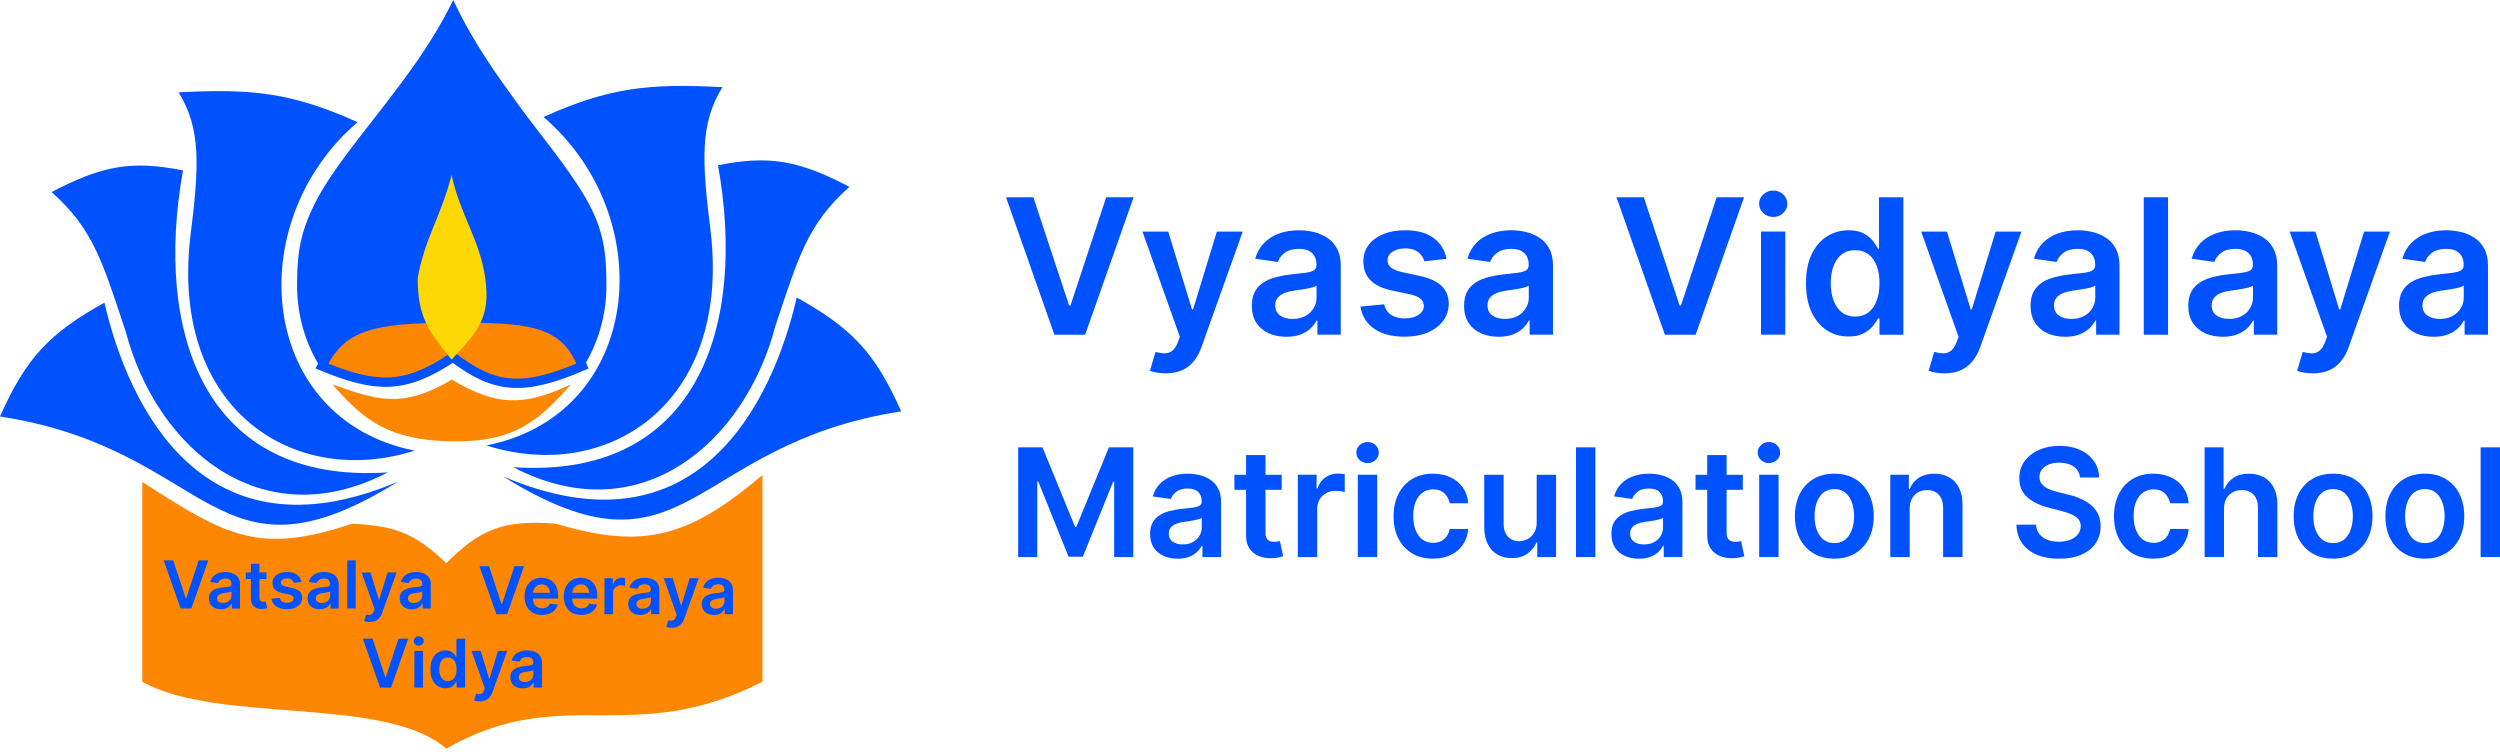 <svg xmlns="http://www.w3.org/2000/svg" width="268" height="81" viewBox="0 0 268 81" fill="none"><path d="M260.876 36.102C260.175 36.102 259.544 35.978 258.983 35.728C258.427 35.474 257.986 35.1 257.659 34.606C257.338 34.112 257.177 33.503 257.177 32.778C257.177 32.155 257.293 31.639 257.523 31.231C257.753 30.824 258.067 30.498 258.465 30.253C258.863 30.008 259.312 29.824 259.811 29.699C260.314 29.569 260.835 29.476 261.372 29.418C262.02 29.351 262.545 29.291 262.948 29.238C263.351 29.181 263.643 29.095 263.825 28.98C264.012 28.86 264.106 28.675 264.106 28.425V28.382C264.106 27.84 263.945 27.421 263.624 27.123C263.303 26.826 262.84 26.677 262.235 26.677C261.597 26.677 261.091 26.816 260.717 27.094C260.348 27.373 260.098 27.701 259.969 28.08L257.537 27.735C257.729 27.063 258.046 26.502 258.487 26.051C258.928 25.596 259.468 25.255 260.106 25.029C260.744 24.799 261.449 24.684 262.221 24.684C262.753 24.684 263.283 24.747 263.811 24.871C264.339 24.996 264.821 25.202 265.257 25.49C265.694 25.773 266.044 26.159 266.308 26.648C266.576 27.138 266.711 27.749 266.711 28.483V35.879H264.207V34.361H264.12C263.962 34.668 263.739 34.956 263.451 35.225C263.168 35.488 262.811 35.702 262.379 35.865C261.952 36.023 261.451 36.102 260.876 36.102ZM261.552 34.188C262.075 34.188 262.528 34.085 262.912 33.879C263.295 33.668 263.59 33.39 263.797 33.044C264.008 32.699 264.113 32.323 264.113 31.915V30.613C264.032 30.68 263.893 30.742 263.696 30.8C263.504 30.857 263.288 30.908 263.048 30.951C262.809 30.994 262.571 31.032 262.336 31.066C262.101 31.099 261.897 31.128 261.725 31.152C261.336 31.205 260.988 31.291 260.681 31.411C260.374 31.531 260.132 31.699 259.955 31.915C259.777 32.126 259.688 32.399 259.688 32.735C259.688 33.215 259.863 33.577 260.214 33.822C260.564 34.066 261.01 34.188 261.552 34.188Z" fill="#0051FF"></path><path d="M247.948 40.021C247.593 40.021 247.265 39.992 246.963 39.935C246.665 39.882 246.428 39.82 246.25 39.748L246.855 37.719C247.234 37.829 247.572 37.882 247.869 37.877C248.167 37.872 248.428 37.779 248.654 37.597C248.884 37.419 249.078 37.122 249.236 36.705L249.459 36.107L245.452 24.826H248.215L250.762 33.172H250.877L253.431 24.826H256.201L251.776 37.215C251.57 37.8 251.296 38.302 250.956 38.719C250.615 39.141 250.198 39.462 249.704 39.683C249.215 39.909 248.63 40.021 247.948 40.021Z" fill="#0051FF"></path><path d="M238.281 36.102C237.58 36.102 236.95 35.978 236.389 35.728C235.832 35.474 235.391 35.1 235.065 34.606C234.743 34.112 234.583 33.503 234.583 32.778C234.583 32.155 234.698 31.639 234.928 31.231C235.158 30.824 235.472 30.498 235.871 30.253C236.269 30.008 236.717 29.824 237.216 29.699C237.72 29.569 238.24 29.476 238.777 29.418C239.425 29.351 239.95 29.291 240.353 29.238C240.756 29.181 241.048 29.095 241.231 28.98C241.418 28.86 241.511 28.675 241.511 28.425V28.382C241.511 27.84 241.351 27.421 241.029 27.123C240.708 26.826 240.245 26.677 239.641 26.677C239.003 26.677 238.497 26.816 238.122 27.094C237.753 27.373 237.504 27.701 237.374 28.08L234.942 27.735C235.134 27.063 235.451 26.502 235.892 26.051C236.333 25.596 236.873 25.255 237.511 25.029C238.149 24.799 238.854 24.684 239.626 24.684C240.159 24.684 240.689 24.747 241.216 24.871C241.744 24.996 242.226 25.202 242.662 25.49C243.099 25.773 243.449 26.159 243.713 26.648C243.981 27.138 244.116 27.749 244.116 28.483V35.879H241.612V34.361H241.526C241.367 34.668 241.144 34.956 240.857 35.225C240.574 35.488 240.216 35.702 239.784 35.865C239.358 36.023 238.856 36.102 238.281 36.102ZM238.957 34.188C239.48 34.188 239.933 34.085 240.317 33.879C240.701 33.668 240.996 33.39 241.202 33.044C241.413 32.699 241.518 32.323 241.518 31.915V30.613C241.437 30.68 241.298 30.742 241.101 30.8C240.909 30.857 240.693 30.908 240.454 30.951C240.214 30.994 239.976 31.032 239.741 31.066C239.506 31.099 239.302 31.128 239.13 31.152C238.741 31.205 238.393 31.291 238.087 31.411C237.78 31.531 237.537 31.699 237.36 31.915C237.182 32.126 237.094 32.399 237.094 32.735C237.094 33.215 237.269 33.577 237.619 33.822C237.969 34.066 238.415 34.188 238.957 34.188Z" fill="#0051FF"></path><path d="M232.415 21.145V35.88H229.811V21.145H232.415Z" fill="#0051FF"></path><path d="M221.374 36.102C220.674 36.102 220.043 35.978 219.482 35.728C218.926 35.474 218.484 35.1 218.158 34.606C217.837 34.112 217.676 33.503 217.676 32.778C217.676 32.155 217.791 31.639 218.021 31.231C218.252 30.824 218.566 30.498 218.964 30.253C219.362 30.008 219.811 29.824 220.309 29.699C220.813 29.569 221.333 29.476 221.871 29.418C222.518 29.351 223.043 29.291 223.446 29.238C223.849 29.181 224.142 29.095 224.324 28.98C224.511 28.86 224.605 28.675 224.605 28.425V28.382C224.605 27.84 224.444 27.421 224.123 27.123C223.801 26.826 223.338 26.677 222.734 26.677C222.096 26.677 221.59 26.816 221.216 27.094C220.847 27.373 220.597 27.701 220.468 28.08L218.036 27.735C218.228 27.063 218.544 26.502 218.986 26.051C219.427 25.596 219.966 25.255 220.604 25.029C221.242 24.799 221.947 24.684 222.72 24.684C223.252 24.684 223.782 24.747 224.31 24.871C224.837 24.996 225.319 25.202 225.756 25.49C226.192 25.773 226.543 26.159 226.806 26.648C227.075 27.138 227.209 27.749 227.209 28.483V35.879H224.705V34.361H224.619C224.461 34.668 224.238 34.956 223.95 35.225C223.667 35.488 223.31 35.702 222.878 35.865C222.451 36.023 221.95 36.102 221.374 36.102ZM222.051 34.188C222.573 34.188 223.027 34.085 223.41 33.879C223.794 33.668 224.089 33.39 224.295 33.044C224.506 32.699 224.612 32.323 224.612 31.915V30.613C224.53 30.68 224.391 30.742 224.195 30.8C224.003 30.857 223.787 30.908 223.547 30.951C223.307 30.994 223.07 31.032 222.835 31.066C222.6 31.099 222.396 31.128 222.223 31.152C221.835 31.205 221.487 31.291 221.18 31.411C220.873 31.531 220.631 31.699 220.453 31.915C220.276 32.126 220.187 32.399 220.187 32.735C220.187 33.215 220.362 33.577 220.712 33.822C221.062 34.066 221.509 34.188 222.051 34.188Z" fill="#0051FF"></path><path d="M208.448 40.021C208.093 40.021 207.764 39.992 207.462 39.935C207.165 39.882 206.927 39.82 206.75 39.748L207.354 37.719C207.733 37.829 208.071 37.882 208.369 37.877C208.666 37.872 208.928 37.779 209.153 37.597C209.383 37.419 209.578 37.122 209.736 36.705L209.959 36.107L205.951 24.826H208.714L211.261 33.172H211.376L213.93 24.826H216.7L212.276 37.215C212.069 37.8 211.796 38.302 211.455 38.719C211.115 39.141 210.698 39.462 210.203 39.683C209.714 39.909 209.129 40.021 208.448 40.021Z" fill="#0051FF"></path><path d="M198.157 36.074C197.289 36.074 196.511 35.851 195.826 35.405C195.14 34.959 194.598 34.311 194.2 33.462C193.801 32.613 193.602 31.582 193.602 30.368C193.602 29.14 193.804 28.104 194.207 27.26C194.614 26.411 195.164 25.771 195.854 25.339C196.545 24.903 197.315 24.684 198.164 24.684C198.811 24.684 199.344 24.795 199.761 25.015C200.178 25.231 200.509 25.493 200.754 25.8C200.999 26.102 201.188 26.387 201.322 26.656H201.43V21.145H204.042V35.88H201.481V34.139H201.322C201.188 34.407 200.994 34.693 200.74 34.995C200.485 35.292 200.15 35.546 199.732 35.757C199.315 35.968 198.79 36.074 198.157 36.074ZM198.883 33.937C199.435 33.937 199.905 33.788 200.294 33.491C200.682 33.189 200.977 32.769 201.178 32.232C201.38 31.695 201.481 31.069 201.481 30.354C201.481 29.639 201.38 29.018 201.178 28.491C200.982 27.963 200.689 27.553 200.301 27.26C199.917 26.968 199.445 26.821 198.883 26.821C198.303 26.821 197.819 26.972 197.43 27.275C197.041 27.577 196.749 27.994 196.552 28.526C196.356 29.059 196.257 29.668 196.257 30.354C196.257 31.045 196.356 31.661 196.552 32.203C196.754 32.74 197.049 33.165 197.437 33.477C197.831 33.783 198.313 33.937 198.883 33.937Z" fill="#0051FF"></path><path d="M188.779 35.875V24.824H191.383V35.875H188.779ZM190.088 23.256C189.676 23.256 189.321 23.119 189.024 22.846C188.726 22.567 188.578 22.234 188.578 21.846C188.578 21.452 188.726 21.119 189.024 20.846C189.321 20.567 189.676 20.428 190.088 20.428C190.506 20.428 190.861 20.567 191.153 20.846C191.451 21.119 191.599 21.452 191.599 21.846C191.599 22.234 191.451 22.567 191.153 22.846C190.861 23.119 190.506 23.256 190.088 23.256Z" fill="#0051FF"></path><path d="M176.216 21.145L180.051 32.743H180.202L184.03 21.145H186.965L181.771 35.88H178.476L173.288 21.145H176.216Z" fill="#0051FF"></path><path d="M160.646 36.102C159.946 36.102 159.315 35.978 158.754 35.728C158.198 35.474 157.756 35.1 157.43 34.606C157.109 34.112 156.948 33.503 156.948 32.778C156.948 32.155 157.063 31.639 157.293 31.231C157.524 30.824 157.838 30.498 158.236 30.253C158.634 30.008 159.083 29.824 159.581 29.699C160.085 29.569 160.605 29.476 161.143 29.418C161.79 29.351 162.315 29.291 162.718 29.238C163.121 29.181 163.414 29.095 163.596 28.98C163.783 28.86 163.877 28.675 163.877 28.425V28.382C163.877 27.84 163.716 27.421 163.395 27.123C163.073 26.826 162.61 26.677 162.006 26.677C161.368 26.677 160.862 26.816 160.488 27.094C160.119 27.373 159.869 27.701 159.74 28.08L157.308 27.735C157.5 27.063 157.816 26.502 158.258 26.051C158.699 25.596 159.238 25.255 159.876 25.029C160.514 24.799 161.219 24.684 161.992 24.684C162.524 24.684 163.054 24.747 163.582 24.871C164.109 24.996 164.591 25.202 165.028 25.49C165.464 25.773 165.814 26.159 166.078 26.648C166.347 27.138 166.481 27.749 166.481 28.483V35.879H163.977V34.361H163.891C163.733 34.668 163.51 34.956 163.222 35.225C162.939 35.488 162.582 35.702 162.15 35.865C161.723 36.023 161.222 36.102 160.646 36.102ZM161.323 34.188C161.845 34.188 162.299 34.085 162.682 33.879C163.066 33.668 163.361 33.39 163.567 33.044C163.778 32.699 163.884 32.323 163.884 31.915V30.613C163.802 30.68 163.663 30.742 163.467 30.8C163.275 30.857 163.059 30.908 162.819 30.951C162.579 30.994 162.342 31.032 162.107 31.066C161.872 31.099 161.668 31.128 161.495 31.152C161.107 31.205 160.759 31.291 160.452 31.411C160.145 31.531 159.903 31.699 159.725 31.915C159.548 32.126 159.459 32.399 159.459 32.735C159.459 33.215 159.634 33.577 159.984 33.822C160.334 34.066 160.781 34.188 161.323 34.188Z" fill="#0051FF"></path><path d="M155.068 27.749L152.694 28.008C152.626 27.768 152.509 27.543 152.341 27.332C152.178 27.121 151.957 26.951 151.679 26.821C151.401 26.692 151.06 26.627 150.658 26.627C150.115 26.627 149.66 26.744 149.29 26.979C148.926 27.214 148.746 27.519 148.751 27.893C148.746 28.214 148.864 28.476 149.103 28.677C149.348 28.879 149.751 29.044 150.312 29.174L152.197 29.577C153.243 29.802 154.02 30.159 154.528 30.649C155.042 31.138 155.301 31.778 155.305 32.57C155.301 33.265 155.097 33.879 154.694 34.411C154.296 34.939 153.742 35.352 153.032 35.649C152.322 35.946 151.506 36.095 150.586 36.095C149.233 36.095 148.144 35.812 147.319 35.246C146.494 34.675 146.002 33.882 145.844 32.865L148.384 32.62C148.499 33.119 148.744 33.495 149.118 33.75C149.492 34.004 149.979 34.131 150.578 34.131C151.197 34.131 151.694 34.004 152.068 33.75C152.447 33.495 152.636 33.181 152.636 32.807C152.636 32.49 152.514 32.229 152.269 32.023C152.029 31.817 151.655 31.658 151.147 31.548L149.262 31.152C148.202 30.932 147.417 30.56 146.909 30.037C146.401 29.509 146.149 28.843 146.154 28.037C146.149 27.356 146.333 26.766 146.708 26.267C147.086 25.763 147.612 25.375 148.283 25.102C148.96 24.823 149.739 24.684 150.622 24.684C151.917 24.684 152.936 24.96 153.679 25.512C154.428 26.063 154.89 26.809 155.068 27.749Z" fill="#0051FF"></path><path d="M137.894 36.102C137.194 36.102 136.563 35.978 136.002 35.728C135.446 35.474 135.004 35.1 134.678 34.606C134.357 34.112 134.196 33.503 134.196 32.778C134.196 32.155 134.311 31.639 134.542 31.231C134.772 30.824 135.086 30.498 135.484 30.253C135.882 30.008 136.331 29.824 136.829 29.699C137.333 29.569 137.854 29.476 138.391 29.418C139.038 29.351 139.563 29.291 139.966 29.238C140.369 29.181 140.662 29.095 140.844 28.98C141.031 28.86 141.125 28.675 141.125 28.425V28.382C141.125 27.84 140.964 27.421 140.643 27.123C140.321 26.826 139.858 26.677 139.254 26.677C138.616 26.677 138.11 26.816 137.736 27.094C137.367 27.373 137.117 27.701 136.988 28.08L134.556 27.735C134.748 27.063 135.064 26.502 135.506 26.051C135.947 25.596 136.486 25.255 137.124 25.029C137.762 24.799 138.467 24.684 139.24 24.684C139.772 24.684 140.302 24.747 140.83 24.871C141.357 24.996 141.839 25.202 142.276 25.49C142.712 25.773 143.063 26.159 143.326 26.648C143.595 27.138 143.729 27.749 143.729 28.483V35.879H141.225V34.361H141.139C140.981 34.668 140.758 34.956 140.47 35.225C140.187 35.488 139.83 35.702 139.398 35.865C138.971 36.023 138.47 36.102 137.894 36.102ZM138.571 34.188C139.093 34.188 139.547 34.085 139.93 33.879C140.314 33.668 140.609 33.39 140.815 33.044C141.026 32.699 141.132 32.323 141.132 31.915V30.613C141.05 30.68 140.911 30.742 140.715 30.8C140.523 30.857 140.307 30.908 140.067 30.951C139.827 30.994 139.59 31.032 139.355 31.066C139.12 31.099 138.916 31.128 138.743 31.152C138.355 31.205 138.007 31.291 137.7 31.411C137.393 31.531 137.151 31.699 136.973 31.915C136.796 32.126 136.707 32.399 136.707 32.735C136.707 33.215 136.882 33.577 137.232 33.822C137.583 34.066 138.029 34.188 138.571 34.188Z" fill="#0051FF"></path><path d="M124.968 40.021C124.613 40.021 124.284 39.992 123.982 39.935C123.685 39.882 123.448 39.82 123.27 39.748L123.874 37.719C124.253 37.829 124.591 37.882 124.889 37.877C125.186 37.872 125.448 37.779 125.673 37.597C125.903 37.419 126.098 37.122 126.256 36.705L126.479 36.107L122.471 24.826H125.234L127.781 33.172H127.896L130.45 24.826H133.22L128.796 37.215C128.589 37.8 128.316 38.302 127.975 38.719C127.635 39.141 127.218 39.462 126.724 39.683C126.234 39.909 125.649 40.021 124.968 40.021Z" fill="#0051FF"></path><path d="M110.773 21.145L114.607 32.743H114.758L118.586 21.145H121.522L116.327 35.88H113.032L107.844 21.145H110.773Z" fill="#0051FF"></path><path d="M268 47.955V59.716H265.921V47.955H268Z" fill="#0051FF"></path><path d="M259.943 59.886C259.081 59.886 258.335 59.697 257.703 59.318C257.071 58.939 256.581 58.408 256.233 57.727C255.888 57.046 255.716 56.249 255.716 55.338C255.716 54.427 255.888 53.629 256.233 52.944C256.581 52.258 257.071 51.726 257.703 51.347C258.335 50.968 259.081 50.779 259.943 50.779C260.804 50.779 261.551 50.968 262.182 51.347C262.814 51.726 263.302 52.258 263.647 52.944C263.995 53.629 264.169 54.427 264.169 55.338C264.169 56.249 263.995 57.046 263.647 57.727C263.302 58.408 262.814 58.939 262.182 59.318C261.551 59.697 260.804 59.886 259.943 59.886ZM259.954 58.221C260.421 58.221 260.812 58.093 261.126 57.836C261.44 57.576 261.673 57.227 261.826 56.791C261.983 56.355 262.062 55.868 262.062 55.332C262.062 54.793 261.983 54.304 261.826 53.868C261.673 53.428 261.44 53.078 261.126 52.817C260.812 52.557 260.421 52.427 259.954 52.427C259.476 52.427 259.077 52.557 258.76 52.817C258.446 53.078 258.21 53.428 258.053 53.868C257.9 54.304 257.824 54.793 257.824 55.332C257.824 55.868 257.9 56.355 258.053 56.791C258.21 57.227 258.446 57.576 258.76 57.836C259.077 58.093 259.476 58.221 259.954 58.221Z" fill="#0051FF"></path><path d="M250.107 59.886C249.246 59.886 248.499 59.697 247.867 59.318C247.236 58.939 246.746 58.408 246.397 57.727C246.053 57.046 245.88 56.249 245.88 55.338C245.88 54.427 246.053 53.629 246.397 52.944C246.746 52.258 247.236 51.726 247.867 51.347C248.499 50.968 249.246 50.779 250.107 50.779C250.968 50.779 251.715 50.968 252.347 51.347C252.978 51.726 253.466 52.258 253.811 52.944C254.159 53.629 254.333 54.427 254.333 55.338C254.333 56.249 254.159 57.046 253.811 57.727C253.466 58.408 252.978 58.939 252.347 59.318C251.715 59.697 250.968 59.886 250.107 59.886ZM250.118 58.221C250.585 58.221 250.976 58.093 251.29 57.836C251.604 57.576 251.837 57.227 251.99 56.791C252.147 56.355 252.226 55.868 252.226 55.332C252.226 54.793 252.147 54.304 251.99 53.868C251.837 53.428 251.604 53.078 251.29 52.817C250.976 52.557 250.585 52.427 250.118 52.427C249.64 52.427 249.242 52.557 248.924 52.817C248.61 53.078 248.375 53.428 248.218 53.868C248.065 54.304 247.988 54.793 247.988 55.332C247.988 55.868 248.065 56.355 248.218 56.791C248.375 57.227 248.61 57.576 248.924 57.836C249.242 58.093 249.64 58.221 250.118 58.221Z" fill="#0051FF"></path><path d="M238.414 54.547V59.716H236.335V47.955H238.368V52.394H238.471C238.678 51.896 238.998 51.504 239.43 51.217C239.867 50.926 240.422 50.78 241.095 50.78C241.708 50.78 242.242 50.909 242.698 51.165C243.153 51.422 243.505 51.797 243.754 52.291C244.007 52.785 244.133 53.388 244.133 54.1V59.716H242.054V54.421C242.054 53.828 241.901 53.367 241.595 53.037C241.293 52.704 240.868 52.538 240.32 52.538C239.953 52.538 239.623 52.618 239.333 52.779C239.045 52.936 238.82 53.164 238.655 53.462C238.494 53.761 238.414 54.123 238.414 54.547Z" fill="#0051FF"></path><path d="M230.844 59.886C229.964 59.886 229.207 59.693 228.576 59.306C227.948 58.92 227.464 58.386 227.123 57.704C226.786 57.019 226.618 56.23 226.618 55.338C226.618 54.442 226.79 53.652 227.134 52.967C227.479 52.277 227.965 51.742 228.593 51.359C229.225 50.972 229.971 50.779 230.833 50.779C231.549 50.779 232.182 50.911 232.733 51.175C233.289 51.435 233.731 51.805 234.06 52.283C234.389 52.758 234.577 53.313 234.623 53.949H232.636C232.555 53.523 232.364 53.169 232.062 52.886C231.763 52.599 231.363 52.455 230.861 52.455C230.436 52.455 230.063 52.57 229.742 52.8C229.42 53.026 229.169 53.351 228.989 53.776C228.813 54.201 228.725 54.71 228.725 55.304C228.725 55.905 228.813 56.422 228.989 56.854C229.165 57.283 229.412 57.614 229.73 57.848C230.052 58.077 230.429 58.192 230.861 58.192C231.168 58.192 231.441 58.135 231.683 58.02C231.928 57.901 232.132 57.731 232.297 57.509C232.462 57.287 232.575 57.017 232.636 56.699H234.623C234.573 57.323 234.389 57.876 234.071 58.359C233.754 58.837 233.321 59.212 232.774 59.484C232.226 59.752 231.583 59.886 230.844 59.886Z" fill="#0051FF"></path><path d="M222.975 51.188C222.921 50.686 222.695 50.296 222.297 50.016C221.903 49.737 221.39 49.597 220.758 49.597C220.314 49.597 219.933 49.664 219.615 49.798C219.298 49.932 219.055 50.114 218.886 50.344C218.718 50.573 218.631 50.836 218.628 51.13C218.628 51.375 218.683 51.588 218.794 51.768C218.909 51.948 219.064 52.101 219.259 52.227C219.455 52.35 219.671 52.453 219.908 52.537C220.146 52.621 220.385 52.692 220.626 52.75L221.729 53.025C222.173 53.129 222.6 53.269 223.009 53.445C223.423 53.621 223.792 53.843 224.118 54.111C224.447 54.379 224.707 54.702 224.898 55.081C225.09 55.46 225.186 55.904 225.186 56.413C225.186 57.103 225.01 57.709 224.657 58.234C224.305 58.755 223.796 59.162 223.13 59.457C222.467 59.748 221.665 59.893 220.724 59.893C219.809 59.893 219.014 59.752 218.341 59.468C217.671 59.185 217.146 58.772 216.767 58.228C216.392 57.684 216.189 57.022 216.158 56.241H218.254C218.285 56.651 218.411 56.992 218.633 57.263C218.855 57.535 219.144 57.738 219.501 57.872C219.86 58.006 220.262 58.073 220.706 58.073C221.17 58.073 221.575 58.004 221.924 57.866C222.276 57.725 222.552 57.529 222.751 57.281C222.95 57.028 223.051 56.733 223.055 56.396C223.051 56.09 222.961 55.837 222.785 55.638C222.609 55.435 222.362 55.267 222.044 55.133C221.731 54.995 221.363 54.873 220.942 54.765L219.604 54.421C218.635 54.172 217.87 53.795 217.307 53.289C216.748 52.78 216.468 52.105 216.468 51.262C216.468 50.569 216.656 49.963 217.031 49.442C217.41 48.921 217.925 48.517 218.576 48.23C219.227 47.939 219.964 47.794 220.787 47.794C221.621 47.794 222.353 47.939 222.98 48.23C223.612 48.517 224.108 48.918 224.468 49.431C224.828 49.94 225.013 50.526 225.025 51.188H222.975Z" fill="#0051FF"></path><path d="M204.719 54.546V59.714H202.64V50.894H204.627V52.392H204.73C204.933 51.898 205.257 51.506 205.701 51.215C206.149 50.924 206.702 50.779 207.36 50.779C207.969 50.779 208.499 50.909 208.951 51.169C209.407 51.429 209.759 51.806 210.008 52.3C210.26 52.794 210.385 53.393 210.381 54.098V59.714H208.302V54.419C208.302 53.83 208.149 53.368 207.843 53.035C207.54 52.702 207.121 52.536 206.585 52.536C206.221 52.536 205.898 52.616 205.615 52.777C205.335 52.934 205.115 53.162 204.954 53.46C204.797 53.759 204.719 54.121 204.719 54.546Z" fill="#0051FF"></path><path d="M196.64 59.886C195.779 59.886 195.032 59.697 194.401 59.318C193.769 58.939 193.279 58.409 192.93 57.727C192.586 57.046 192.414 56.249 192.414 55.338C192.414 54.427 192.586 53.629 192.93 52.944C193.279 52.258 193.769 51.726 194.401 51.347C195.032 50.968 195.779 50.779 196.64 50.779C197.501 50.779 198.248 50.968 198.88 51.347C199.511 51.726 199.999 52.258 200.344 52.944C200.692 53.629 200.867 54.427 200.867 55.338C200.867 56.249 200.692 57.046 200.344 57.727C199.999 58.409 199.511 58.939 198.88 59.318C198.248 59.697 197.501 59.886 196.64 59.886ZM196.652 58.221C197.119 58.221 197.509 58.093 197.823 57.836C198.137 57.576 198.371 57.227 198.524 56.791C198.681 56.355 198.759 55.868 198.759 55.333C198.759 54.793 198.681 54.305 198.524 53.868C198.371 53.428 198.137 53.078 197.823 52.817C197.509 52.557 197.119 52.427 196.652 52.427C196.173 52.427 195.775 52.557 195.457 52.817C195.143 53.078 194.908 53.428 194.751 53.868C194.598 54.305 194.521 54.793 194.521 55.333C194.521 55.868 194.598 56.355 194.751 56.791C194.908 57.227 195.143 57.576 195.457 57.836C195.775 58.093 196.173 58.221 196.652 58.221Z" fill="#0051FF"></path><path d="M188.583 59.714V50.894H190.662V59.714H188.583ZM189.628 49.642C189.299 49.642 189.016 49.533 188.778 49.315C188.541 49.093 188.422 48.826 188.422 48.516C188.422 48.202 188.541 47.936 188.778 47.718C189.016 47.496 189.299 47.385 189.628 47.385C189.961 47.385 190.245 47.496 190.478 47.718C190.716 47.936 190.834 48.202 190.834 48.516C190.834 48.826 190.716 49.093 190.478 49.315C190.245 49.533 189.961 49.642 189.628 49.642Z" fill="#0051FF"></path><path d="M186.832 50.896V52.504H181.761V50.896H186.832ZM183.013 48.783H185.092V57.064C185.092 57.343 185.134 57.557 185.218 57.707C185.306 57.852 185.421 57.952 185.563 58.005C185.704 58.059 185.861 58.086 186.034 58.086C186.164 58.086 186.282 58.076 186.39 58.057C186.501 58.038 186.585 58.021 186.642 58.005L186.993 59.631C186.882 59.669 186.723 59.711 186.516 59.757C186.313 59.803 186.064 59.83 185.769 59.837C185.249 59.853 184.78 59.774 184.363 59.602C183.945 59.426 183.614 59.154 183.369 58.786C183.128 58.419 183.009 57.959 183.013 57.408V48.783Z" fill="#0051FF"></path><path d="M175.694 59.892C175.135 59.892 174.631 59.792 174.183 59.593C173.739 59.391 173.387 59.092 173.127 58.698C172.87 58.303 172.742 57.817 172.742 57.239C172.742 56.741 172.834 56.33 173.018 56.004C173.201 55.679 173.452 55.419 173.77 55.223C174.088 55.028 174.446 54.881 174.844 54.781C175.246 54.678 175.661 54.603 176.09 54.557C176.607 54.504 177.026 54.456 177.348 54.414C177.669 54.368 177.903 54.299 178.048 54.207C178.197 54.111 178.272 53.964 178.272 53.765V53.73C178.272 53.298 178.144 52.963 177.887 52.725C177.631 52.488 177.261 52.369 176.779 52.369C176.27 52.369 175.866 52.48 175.567 52.702C175.273 52.924 175.074 53.187 174.97 53.489L173.029 53.214C173.182 52.678 173.435 52.23 173.787 51.87C174.139 51.506 174.57 51.234 175.079 51.054C175.588 50.87 176.151 50.779 176.768 50.779C177.193 50.779 177.616 50.828 178.037 50.928C178.458 51.028 178.843 51.192 179.191 51.422C179.539 51.648 179.819 51.956 180.029 52.346C180.244 52.737 180.351 53.225 180.351 53.811V59.714H178.353V58.502H178.284C178.157 58.747 177.979 58.977 177.75 59.191C177.524 59.402 177.238 59.572 176.894 59.703C176.553 59.829 176.153 59.892 175.694 59.892ZM176.234 58.364C176.651 58.364 177.013 58.282 177.319 58.118C177.625 57.949 177.861 57.727 178.025 57.451C178.194 57.176 178.278 56.875 178.278 56.55V55.511C178.213 55.564 178.102 55.614 177.945 55.66C177.792 55.706 177.619 55.746 177.428 55.78C177.237 55.815 177.047 55.845 176.859 55.872C176.672 55.899 176.509 55.922 176.371 55.941C176.061 55.983 175.784 56.052 175.539 56.148C175.294 56.244 175.1 56.378 174.959 56.55C174.817 56.718 174.746 56.937 174.746 57.205C174.746 57.587 174.886 57.876 175.165 58.072C175.445 58.267 175.801 58.364 176.234 58.364Z" fill="#0051FF"></path><path d="M171.022 47.955V59.716H168.944V47.955H171.022Z" fill="#0051FF"></path><path d="M164.732 56.007V50.896H166.811V59.716H164.795V58.149H164.703C164.504 58.643 164.177 59.046 163.721 59.36C163.269 59.674 162.712 59.831 162.05 59.831C161.472 59.831 160.961 59.703 160.517 59.447C160.077 59.186 159.732 58.809 159.483 58.315C159.234 57.818 159.11 57.217 159.11 56.512V50.896H161.189V56.191C161.189 56.749 161.342 57.194 161.648 57.523C161.954 57.852 162.356 58.017 162.854 58.017C163.16 58.017 163.457 57.942 163.744 57.793C164.031 57.643 164.267 57.421 164.45 57.127C164.638 56.828 164.732 56.455 164.732 56.007Z" fill="#0051FF"></path><path d="M153.616 59.886C152.736 59.886 151.98 59.693 151.348 59.306C150.72 58.92 150.236 58.386 149.895 57.704C149.558 57.019 149.39 56.23 149.39 55.338C149.39 54.442 149.562 53.652 149.907 52.967C150.251 52.277 150.737 51.742 151.365 51.359C151.997 50.972 152.744 50.779 153.605 50.779C154.321 50.779 154.954 50.911 155.506 51.175C156.061 51.435 156.503 51.805 156.832 52.283C157.161 52.758 157.349 53.313 157.395 53.949H155.408C155.328 53.523 155.136 53.169 154.834 52.886C154.535 52.599 154.135 52.455 153.634 52.455C153.209 52.455 152.835 52.57 152.514 52.8C152.192 53.026 151.941 53.351 151.762 53.776C151.585 54.201 151.497 54.71 151.497 55.304C151.497 55.905 151.585 56.422 151.762 56.854C151.938 57.283 152.185 57.614 152.502 57.848C152.824 58.077 153.201 58.192 153.634 58.192C153.94 58.192 154.214 58.135 154.455 58.02C154.7 57.901 154.905 57.731 155.069 57.509C155.234 57.287 155.347 57.017 155.408 56.699H157.395C157.345 57.323 157.161 57.876 156.844 58.359C156.526 58.837 156.093 59.212 155.546 59.484C154.998 59.752 154.355 59.886 153.616 59.886Z" fill="#0051FF"></path><path d="M145.558 59.714V50.894H147.637V59.714H145.558ZM146.603 49.642C146.274 49.642 145.991 49.533 145.753 49.315C145.516 49.092 145.397 48.826 145.397 48.516C145.397 48.202 145.516 47.936 145.753 47.718C145.991 47.496 146.274 47.385 146.603 47.385C146.936 47.385 147.22 47.496 147.453 47.718C147.691 47.936 147.809 48.202 147.809 48.516C147.809 48.826 147.691 49.092 147.453 49.315C147.22 49.533 146.936 49.642 146.603 49.642Z" fill="#0051FF"></path><path d="M139.126 59.716V50.895H141.141V52.365H141.233C141.394 51.856 141.67 51.464 142.06 51.188C142.455 50.909 142.904 50.769 143.41 50.769C143.525 50.769 143.653 50.775 143.794 50.786C143.94 50.794 144.061 50.807 144.156 50.827V52.739C144.068 52.708 143.928 52.681 143.737 52.658C143.549 52.632 143.368 52.618 143.192 52.618C142.813 52.618 142.472 52.7 142.169 52.865C141.871 53.026 141.635 53.25 141.463 53.537C141.291 53.824 141.205 54.155 141.205 54.53V59.716H139.126Z" fill="#0051FF"></path><path d="M137.398 50.896V52.504H132.328V50.896H137.398ZM133.58 48.783H135.658V57.064C135.658 57.343 135.7 57.557 135.785 57.707C135.873 57.852 135.988 57.952 136.129 58.005C136.271 58.059 136.428 58.086 136.6 58.086C136.73 58.086 136.849 58.076 136.956 58.057C137.067 58.038 137.151 58.021 137.209 58.005L137.559 59.63C137.448 59.669 137.289 59.711 137.082 59.757C136.88 59.803 136.631 59.83 136.336 59.837C135.815 59.853 135.346 59.774 134.929 59.602C134.512 59.426 134.181 59.154 133.936 58.786C133.694 58.419 133.576 57.959 133.58 57.408V48.783Z" fill="#0051FF"></path><path d="M126.242 59.892C125.683 59.892 125.18 59.792 124.732 59.593C124.288 59.391 123.935 59.092 123.675 58.698C123.419 58.303 123.29 57.817 123.29 57.239C123.29 56.741 123.382 56.33 123.566 56.004C123.75 55.679 124 55.419 124.318 55.223C124.636 55.028 124.994 54.881 125.392 54.781C125.794 54.678 126.209 54.603 126.638 54.557C127.155 54.504 127.574 54.456 127.896 54.414C128.217 54.368 128.451 54.299 128.596 54.207C128.746 54.111 128.82 53.964 128.82 53.765V53.73C128.82 53.298 128.692 52.963 128.436 52.725C128.179 52.488 127.81 52.369 127.327 52.369C126.818 52.369 126.414 52.48 126.116 52.702C125.821 52.924 125.622 53.187 125.518 53.489L123.577 53.214C123.731 52.678 123.983 52.23 124.335 51.87C124.688 51.506 125.118 51.234 125.628 51.054C126.137 50.87 126.699 50.779 127.316 50.779C127.741 50.779 128.164 50.828 128.585 50.928C129.006 51.028 129.391 51.192 129.739 51.422C130.088 51.648 130.367 51.956 130.578 52.346C130.792 52.737 130.899 53.225 130.899 53.811V59.714H128.901V58.502H128.832C128.705 58.747 128.527 58.977 128.298 59.191C128.072 59.402 127.787 59.572 127.442 59.703C127.101 59.829 126.701 59.892 126.242 59.892ZM126.782 58.364C127.199 58.364 127.561 58.282 127.867 58.118C128.173 57.949 128.409 57.727 128.573 57.451C128.742 57.176 128.826 56.875 128.826 56.55V55.511C128.761 55.564 128.65 55.614 128.493 55.66C128.34 55.706 128.168 55.746 127.976 55.78C127.785 55.815 127.595 55.845 127.408 55.872C127.22 55.899 127.057 55.922 126.92 55.941C126.609 55.983 126.332 56.052 126.087 56.148C125.842 56.244 125.649 56.378 125.507 56.55C125.365 56.718 125.294 56.937 125.294 57.205C125.294 57.587 125.434 57.876 125.714 58.072C125.993 58.267 126.349 58.364 126.782 58.364Z" fill="#0051FF"></path><path d="M109.148 47.955H111.755L115.246 56.477H115.384L118.876 47.955H121.483V59.716H119.438V51.636H119.329L116.079 59.681H114.552L111.301 51.619H111.192V59.716H109.148V47.955Z" fill="#0051FF"></path><path d="M62.845 21.331C60.904 17.96 57.904 14.431 55.703 11.408C53.188 7.952 50.763 4.621 48.588 7.62939e-06C46.322 4.615 43.693 8.041 41.144 11.364C38.556 14.738 35.44 18.45 33.743 21.826C32.047 25.202 31.846 27.595 31.846 30.63C31.846 33.813 32.742 36.786 34.297 39.311C45.015 36.951 51.251 36.981 62.557 39.311C64.111 36.786 65.008 33.813 65.008 30.63C65.008 27.347 64.786 24.701 62.845 21.331Z" fill="#0051FF"></path><path d="M15.25 73.082V51.666C24.369 57.529 27.746 59.477 37.742 56.14C42.078 56.363 44.368 57.008 47.841 60.375C51.469 56.744 53.978 55.69 59.578 56.14C68.951 58.934 73.778 57.65 81.737 50.923V73.082C67.64 80.259 60.358 73.082 47.841 80.259C41.321 74.529 23.398 77.67 15.25 73.082Z" fill="#FD8602"></path><path d="M38.327 13.097C31.241 9.908 26.983 9.489 19.147 9.899C21.566 13.822 21.363 17.762 20.394 25.471C18.29 43.985 31.588 52.409 44.447 48.306C27.714 44.984 25.715 23.92 38.327 13.097Z" fill="#0051FF"></path><path d="M48.425 40.697C43.179 43.817 40.467 42.927 35.642 41.211C39.037 45.119 41.724 47.191 48.425 47.313C55.125 47.434 57.755 45.102 61.208 41.211C56.111 43.559 53.306 43.574 48.425 40.697Z" fill="#FD8701"></path><path d="M48.552 34.095C39.881 34.095 36.611 34.948 34.513 39.244C40.187 41.555 43.296 41.833 48.552 38.283C53.006 41.661 56.008 41.999 62.44 39.244C60.513 34.247 56.337 34.089 48.552 34.095Z" fill="#FD8701" stroke="#0051FF"></path><path d="M44.776 29.831C45.481 25.662 47.253 23.277 48.413 18.742C49.334 23.084 51.443 25.681 52.02 29.831C52.597 33.981 51.298 35.476 48.413 38.54C45.95 35.577 44.776 33.953 44.776 29.831Z" fill="#FED805"></path><path d="M19.617 18.267C14.228 17.205 11.066 17.676 5.53 20.59C10.087 24.626 11.041 28.281 13.478 35.544C16.733 47.946 27.927 57.731 41.567 50.64C21.825 51.963 16.505 35.562 19.617 18.267Z" fill="#0051FF"></path><path d="M11.194 32.444C5.338 35.705 2.816 38.304 0 44.647C22.949 48.188 22.835 63.931 42.681 51.624C21.835 60.495 13.783 43.638 11.194 32.444Z" fill="#0051FF"></path><path d="M58.262 12.542C65.348 9.352 69.606 8.934 77.442 9.344C75.023 13.266 75.225 17.207 76.195 24.916C78.298 43.429 65.001 51.853 52.142 47.751C68.875 44.429 70.874 23.364 58.262 12.542Z" fill="#0051FF"></path><path d="M76.969 17.712C82.358 16.65 85.519 17.121 91.056 20.035C86.499 24.071 85.545 27.726 83.108 34.988C79.853 47.391 68.659 57.176 55.019 50.085C74.76 51.408 80.081 35.007 76.969 17.712Z" fill="#0051FF"></path><path d="M85.412 31.894C91.268 35.155 93.79 37.754 96.606 44.097C73.657 47.638 73.771 63.381 53.925 51.074C74.771 59.945 82.823 43.088 85.412 31.894Z" fill="#0051FF"></path><path d="M44.141 65.309C43.896 65.309 43.676 65.265 43.48 65.178C43.285 65.089 43.131 64.959 43.017 64.786C42.905 64.613 42.849 64.401 42.849 64.147C42.849 63.93 42.889 63.749 42.97 63.607C43.05 63.465 43.16 63.351 43.299 63.265C43.438 63.18 43.595 63.115 43.769 63.072C43.945 63.026 44.127 62.994 44.315 62.974C44.541 62.95 44.724 62.929 44.865 62.911C45.006 62.891 45.108 62.86 45.172 62.82C45.237 62.778 45.27 62.714 45.27 62.627V62.611C45.27 62.422 45.214 62.275 45.101 62.172C44.989 62.068 44.827 62.016 44.616 62.016C44.393 62.016 44.217 62.064 44.086 62.161C43.957 62.259 43.87 62.373 43.824 62.506L42.975 62.385C43.042 62.151 43.152 61.955 43.306 61.797C43.461 61.638 43.649 61.519 43.872 61.44C44.095 61.359 44.341 61.319 44.611 61.319C44.797 61.319 44.982 61.341 45.167 61.385C45.351 61.428 45.52 61.5 45.672 61.601C45.825 61.7 45.947 61.835 46.039 62.006C46.133 62.177 46.18 62.39 46.18 62.647V65.231H45.305V64.701H45.275C45.22 64.808 45.142 64.908 45.041 65.002C44.942 65.094 44.817 65.169 44.666 65.226C44.517 65.281 44.342 65.309 44.141 65.309ZM44.377 64.64C44.56 64.64 44.718 64.604 44.852 64.532C44.987 64.458 45.09 64.361 45.162 64.24C45.236 64.12 45.272 63.988 45.272 63.846V63.391C45.244 63.414 45.195 63.436 45.127 63.456C45.059 63.476 44.984 63.494 44.9 63.509C44.816 63.524 44.733 63.537 44.651 63.549C44.569 63.561 44.498 63.571 44.438 63.579C44.302 63.598 44.181 63.628 44.073 63.67C43.966 63.712 43.881 63.77 43.819 63.846C43.757 63.92 43.726 64.015 43.726 64.132C43.726 64.3 43.787 64.427 43.91 64.512C44.032 64.597 44.188 64.64 44.377 64.64Z" fill="#0051FF"></path><path d="M39.632 66.677C39.508 66.677 39.394 66.667 39.288 66.647C39.184 66.628 39.101 66.607 39.039 66.582L39.25 65.873C39.383 65.911 39.501 65.93 39.605 65.928C39.709 65.926 39.8 65.894 39.879 65.83C39.959 65.768 40.027 65.664 40.082 65.518L40.16 65.309L38.76 61.368H39.725L40.615 64.284H40.656L41.548 61.368H42.516L40.97 65.697C40.898 65.901 40.802 66.076 40.683 66.222C40.564 66.37 40.418 66.482 40.246 66.559C40.075 66.638 39.87 66.677 39.632 66.677Z" fill="#0051FF"></path><path d="M38.132 60.077V65.226H37.221V60.077H38.132Z" fill="#0051FF"></path><path d="M34.266 65.309C34.022 65.309 33.801 65.265 33.605 65.178C33.411 65.089 33.256 64.959 33.142 64.786C33.03 64.613 32.974 64.401 32.974 64.147C32.974 63.93 33.014 63.749 33.095 63.607C33.175 63.465 33.285 63.351 33.424 63.265C33.563 63.18 33.72 63.115 33.894 63.072C34.07 63.026 34.252 62.994 34.44 62.974C34.666 62.95 34.849 62.929 34.99 62.911C35.131 62.891 35.233 62.86 35.297 62.82C35.362 62.778 35.395 62.714 35.395 62.627V62.611C35.395 62.422 35.339 62.275 35.227 62.172C35.114 62.068 34.953 62.016 34.741 62.016C34.518 62.016 34.342 62.064 34.211 62.161C34.082 62.259 33.995 62.373 33.949 62.506L33.1 62.385C33.167 62.151 33.277 61.955 33.431 61.797C33.586 61.638 33.774 61.519 33.997 61.44C34.22 61.359 34.466 61.319 34.736 61.319C34.922 61.319 35.108 61.341 35.292 61.385C35.476 61.428 35.645 61.5 35.797 61.601C35.95 61.7 36.072 61.835 36.164 62.006C36.258 62.177 36.305 62.39 36.305 62.647V65.231H35.43V64.701H35.4C35.345 64.808 35.267 64.908 35.166 65.002C35.067 65.094 34.942 65.169 34.792 65.226C34.642 65.281 34.467 65.309 34.266 65.309ZM34.502 64.64C34.685 64.64 34.843 64.604 34.978 64.532C35.112 64.458 35.215 64.361 35.287 64.24C35.361 64.12 35.397 63.988 35.397 63.846V63.391C35.369 63.414 35.32 63.436 35.252 63.456C35.185 63.476 35.109 63.494 35.025 63.509C34.942 63.524 34.859 63.537 34.776 63.549C34.694 63.561 34.623 63.571 34.563 63.579C34.427 63.598 34.306 63.628 34.198 63.67C34.091 63.712 34.006 63.77 33.944 63.846C33.882 63.92 33.851 64.015 33.851 64.132C33.851 64.3 33.913 64.427 34.035 64.512C34.157 64.597 34.313 64.64 34.502 64.64Z" fill="#0051FF"></path><path d="M32.322 62.39L31.492 62.481C31.469 62.397 31.428 62.318 31.369 62.244C31.312 62.171 31.235 62.111 31.138 62.066C31.04 62.021 30.921 61.998 30.781 61.998C30.591 61.998 30.432 62.039 30.303 62.121C30.176 62.203 30.113 62.31 30.114 62.441C30.113 62.553 30.154 62.644 30.238 62.715C30.323 62.785 30.464 62.843 30.66 62.888L31.319 63.029C31.684 63.108 31.956 63.232 32.133 63.403C32.312 63.574 32.403 63.798 32.405 64.075C32.403 64.318 32.332 64.532 32.191 64.718C32.052 64.903 31.858 65.047 31.61 65.151C31.362 65.254 31.077 65.306 30.756 65.306C30.283 65.306 29.902 65.208 29.614 65.01C29.326 64.81 29.154 64.533 29.099 64.178L29.986 64.092C30.026 64.266 30.112 64.398 30.243 64.487C30.373 64.576 30.544 64.62 30.753 64.62C30.969 64.62 31.143 64.576 31.273 64.487C31.406 64.398 31.472 64.288 31.472 64.158C31.472 64.047 31.429 63.956 31.344 63.883C31.26 63.812 31.129 63.756 30.952 63.718L30.293 63.579C29.923 63.502 29.648 63.372 29.471 63.19C29.293 63.005 29.205 62.772 29.207 62.491C29.205 62.253 29.27 62.047 29.401 61.872C29.533 61.696 29.716 61.561 29.951 61.465C30.187 61.368 30.46 61.319 30.768 61.319C31.221 61.319 31.577 61.416 31.837 61.608C32.098 61.801 32.26 62.062 32.322 62.39Z" fill="#0051FF"></path><path d="M28.571 61.368V62.072H26.351V61.368H28.571ZM26.899 60.443H27.809V64.068C27.809 64.19 27.828 64.284 27.865 64.349C27.903 64.413 27.953 64.457 28.015 64.48C28.078 64.504 28.146 64.515 28.222 64.515C28.279 64.515 28.331 64.511 28.377 64.503C28.426 64.494 28.463 64.487 28.488 64.48L28.641 65.192C28.593 65.208 28.523 65.227 28.433 65.247C28.344 65.267 28.235 65.279 28.106 65.282C27.878 65.289 27.673 65.254 27.49 65.179C27.307 65.102 27.162 64.983 27.055 64.822C26.95 64.661 26.898 64.46 26.899 64.219V60.443Z" fill="#0051FF"></path><path d="M23.691 65.309C23.446 65.309 23.226 65.265 23.029 65.178C22.835 65.089 22.681 64.959 22.567 64.786C22.454 64.613 22.398 64.401 22.398 64.147C22.398 63.93 22.439 63.749 22.519 63.607C22.599 63.465 22.709 63.351 22.848 63.265C22.988 63.18 23.144 63.115 23.319 63.072C23.494 63.026 23.676 62.994 23.864 62.974C24.09 62.95 24.274 62.929 24.415 62.911C24.555 62.891 24.658 62.86 24.721 62.82C24.787 62.778 24.819 62.714 24.819 62.627V62.611C24.819 62.422 24.763 62.275 24.651 62.172C24.539 62.068 24.377 62.016 24.166 62.016C23.943 62.016 23.766 62.064 23.635 62.161C23.506 62.259 23.419 62.373 23.374 62.506L22.524 62.385C22.591 62.151 22.702 61.955 22.856 61.797C23.01 61.638 23.199 61.519 23.422 61.44C23.645 61.359 23.891 61.319 24.161 61.319C24.347 61.319 24.532 61.341 24.716 61.385C24.901 61.428 25.069 61.5 25.222 61.601C25.374 61.7 25.496 61.835 25.589 62.006C25.683 62.177 25.729 62.39 25.729 62.647V65.231H24.855V64.701H24.824C24.769 64.808 24.691 64.908 24.591 65.002C24.492 65.094 24.367 65.169 24.216 65.226C24.067 65.281 23.892 65.309 23.691 65.309ZM23.927 64.64C24.11 64.64 24.268 64.604 24.402 64.532C24.536 64.458 24.639 64.361 24.711 64.24C24.785 64.12 24.822 63.988 24.822 63.846V63.391C24.793 63.414 24.745 63.436 24.676 63.456C24.609 63.476 24.534 63.494 24.45 63.509C24.366 63.524 24.283 63.537 24.201 63.549C24.119 63.561 24.048 63.571 23.987 63.579C23.852 63.598 23.73 63.628 23.623 63.67C23.515 63.712 23.431 63.77 23.369 63.846C23.307 63.92 23.276 64.015 23.276 64.132C23.276 64.3 23.337 64.427 23.459 64.512C23.582 64.597 23.738 64.64 23.927 64.64Z" fill="#0051FF"></path><path d="M18.572 60.077L19.912 64.13H19.965L21.302 60.077H22.328L20.512 65.226H19.361L17.549 60.077H18.572Z" fill="#0051FF"></path><path d="M76.53 65.922C76.285 65.922 76.065 65.879 75.869 65.792C75.675 65.703 75.52 65.572 75.406 65.4C75.294 65.227 75.238 65.014 75.238 64.761C75.238 64.543 75.278 64.363 75.359 64.221C75.439 64.078 75.549 63.964 75.688 63.879C75.827 63.793 75.984 63.729 76.158 63.685C76.334 63.64 76.516 63.607 76.704 63.587C76.93 63.563 77.114 63.543 77.254 63.524C77.395 63.504 77.497 63.474 77.561 63.434C77.626 63.392 77.659 63.327 77.659 63.24V63.225C77.659 63.036 77.603 62.889 77.491 62.785C77.378 62.681 77.216 62.629 77.005 62.629C76.782 62.629 76.606 62.678 76.475 62.775C76.346 62.872 76.259 62.987 76.213 63.119L75.364 62.999C75.431 62.764 75.541 62.568 75.696 62.41C75.85 62.251 76.038 62.132 76.261 62.053C76.484 61.973 76.731 61.933 77 61.933C77.186 61.933 77.372 61.955 77.556 61.998C77.74 62.042 77.909 62.114 78.061 62.214C78.214 62.313 78.336 62.448 78.428 62.619C78.522 62.79 78.569 63.004 78.569 63.26V65.844H77.694V65.314H77.664C77.609 65.421 77.531 65.522 77.43 65.616C77.331 65.708 77.207 65.782 77.056 65.84C76.906 65.895 76.731 65.922 76.53 65.922ZM76.766 65.254C76.949 65.254 77.108 65.218 77.242 65.146C77.376 65.072 77.479 64.975 77.551 64.854C77.625 64.733 77.662 64.602 77.662 64.459V64.004C77.633 64.028 77.584 64.049 77.516 64.07C77.449 64.09 77.373 64.107 77.289 64.122C77.206 64.138 77.123 64.151 77.041 64.163C76.958 64.174 76.887 64.184 76.827 64.193C76.691 64.211 76.57 64.241 76.462 64.283C76.355 64.325 76.27 64.384 76.208 64.459C76.146 64.533 76.115 64.629 76.115 64.746C76.115 64.913 76.177 65.04 76.299 65.126C76.421 65.211 76.577 65.254 76.766 65.254Z" fill="#0051FF"></path><path d="M72.022 67.291C71.897 67.291 71.783 67.281 71.677 67.261C71.573 67.242 71.49 67.221 71.428 67.195L71.639 66.487C71.772 66.525 71.89 66.544 71.994 66.542C72.098 66.54 72.189 66.507 72.268 66.444C72.348 66.382 72.416 66.278 72.472 66.132L72.549 65.924L71.149 61.982H72.115L73.004 64.898H73.045L73.937 61.982H74.905L73.359 66.311C73.287 66.515 73.191 66.69 73.072 66.836C72.953 66.984 72.808 67.096 72.635 67.173C72.464 67.252 72.26 67.291 72.022 67.291Z" fill="#0051FF"></path><path d="M68.643 65.922C68.399 65.922 68.178 65.879 67.982 65.792C67.788 65.703 67.633 65.572 67.519 65.4C67.407 65.227 67.351 65.014 67.351 64.761C67.351 64.543 67.391 64.363 67.472 64.221C67.552 64.078 67.662 63.964 67.801 63.879C67.94 63.793 68.097 63.729 68.271 63.685C68.447 63.64 68.629 63.607 68.817 63.587C69.043 63.563 69.227 63.543 69.367 63.524C69.508 63.504 69.61 63.474 69.674 63.434C69.739 63.392 69.772 63.327 69.772 63.24V63.225C69.772 63.036 69.716 62.889 69.604 62.785C69.491 62.681 69.33 62.629 69.118 62.629C68.895 62.629 68.719 62.678 68.588 62.775C68.459 62.872 68.372 62.987 68.326 63.119L67.477 62.999C67.544 62.764 67.654 62.568 67.809 62.41C67.963 62.251 68.151 62.132 68.374 62.053C68.597 61.973 68.844 61.933 69.113 61.933C69.299 61.933 69.485 61.955 69.669 61.998C69.853 62.042 70.022 62.114 70.174 62.214C70.327 62.313 70.449 62.448 70.541 62.619C70.635 62.79 70.682 63.004 70.682 63.26V65.844H69.807V65.314H69.777C69.722 65.421 69.644 65.522 69.543 65.616C69.444 65.708 69.32 65.782 69.169 65.84C69.019 65.895 68.844 65.922 68.643 65.922ZM68.88 65.254C69.062 65.254 69.221 65.218 69.355 65.146C69.489 65.072 69.592 64.975 69.664 64.854C69.738 64.733 69.775 64.602 69.775 64.459V64.004C69.746 64.028 69.697 64.049 69.629 64.07C69.562 64.09 69.486 64.107 69.403 64.122C69.319 64.138 69.236 64.151 69.154 64.163C69.072 64.174 69 64.184 68.94 64.193C68.804 64.211 68.683 64.241 68.575 64.283C68.468 64.325 68.383 64.384 68.322 64.459C68.26 64.533 68.228 64.629 68.228 64.746C68.228 64.913 68.29 65.04 68.412 65.126C68.534 65.211 68.69 65.254 68.88 65.254Z" fill="#0051FF"></path><path d="M64.799 65.844V61.983H65.682V62.627H65.722C65.792 62.404 65.913 62.232 66.084 62.111C66.257 61.989 66.454 61.928 66.675 61.928C66.725 61.928 66.781 61.93 66.843 61.935C66.907 61.938 66.96 61.944 67.002 61.953V62.79C66.963 62.776 66.902 62.765 66.818 62.755C66.736 62.743 66.656 62.737 66.579 62.737C66.413 62.737 66.264 62.773 66.132 62.845C66.001 62.916 65.898 63.014 65.823 63.139C65.747 63.265 65.71 63.41 65.71 63.574V65.844H64.799Z" fill="#0051FF"></path><path d="M62.312 65.92C61.925 65.92 61.59 65.84 61.309 65.679C61.029 65.516 60.814 65.286 60.663 64.99C60.512 64.691 60.437 64.34 60.437 63.936C60.437 63.539 60.512 63.191 60.663 62.891C60.815 62.589 61.028 62.354 61.301 62.187C61.575 62.017 61.895 61.933 62.264 61.933C62.502 61.933 62.727 61.971 62.938 62.048C63.151 62.124 63.339 62.241 63.501 62.4C63.665 62.56 63.794 62.762 63.888 63.009C63.982 63.254 64.029 63.545 64.029 63.884V64.163H60.864V63.549H63.157C63.155 63.375 63.117 63.22 63.044 63.084C62.97 62.947 62.867 62.839 62.734 62.76C62.604 62.681 62.451 62.642 62.277 62.642C62.091 62.642 61.927 62.687 61.787 62.778C61.646 62.866 61.536 62.984 61.457 63.129C61.38 63.274 61.341 63.432 61.339 63.605V64.14C61.339 64.365 61.38 64.557 61.462 64.718C61.544 64.877 61.659 65 61.807 65.085C61.954 65.169 62.127 65.211 62.325 65.211C62.457 65.211 62.577 65.193 62.684 65.156C62.791 65.117 62.884 65.061 62.963 64.987C63.042 64.913 63.101 64.822 63.142 64.713L63.991 64.809C63.938 65.033 63.835 65.229 63.685 65.397C63.535 65.563 63.344 65.692 63.111 65.784C62.878 65.875 62.612 65.92 62.312 65.92Z" fill="#0051FF"></path><path d="M58.107 65.92C57.72 65.92 57.385 65.84 57.104 65.679C56.824 65.516 56.609 65.286 56.458 64.99C56.307 64.691 56.231 64.34 56.231 63.936C56.231 63.539 56.307 63.191 56.458 62.891C56.61 62.589 56.823 62.354 57.096 62.187C57.369 62.017 57.69 61.933 58.059 61.933C58.297 61.933 58.522 61.971 58.733 62.048C58.946 62.124 59.133 62.241 59.296 62.4C59.46 62.56 59.589 62.762 59.683 63.009C59.777 63.254 59.824 63.545 59.824 63.884V64.163H56.659V63.549H58.952C58.95 63.375 58.912 63.22 58.838 63.084C58.765 62.947 58.662 62.839 58.529 62.76C58.398 62.681 58.246 62.642 58.072 62.642C57.886 62.642 57.722 62.687 57.581 62.778C57.441 62.866 57.331 62.984 57.252 63.129C57.175 63.274 57.136 63.432 57.134 63.605V64.14C57.134 64.365 57.175 64.557 57.257 64.718C57.339 64.877 57.454 65 57.602 65.085C57.749 65.169 57.922 65.211 58.119 65.211C58.252 65.211 58.372 65.193 58.479 65.156C58.586 65.117 58.679 65.061 58.758 64.987C58.837 64.913 58.896 64.822 58.937 64.713L59.786 64.809C59.733 65.033 59.63 65.229 59.48 65.397C59.33 65.563 59.139 65.692 58.906 65.784C58.673 65.875 58.407 65.92 58.107 65.92Z" fill="#0051FF"></path><path d="M52.422 60.696L53.762 64.748H53.815L55.153 60.696H56.178L54.363 65.844H53.212L51.399 60.696H52.422Z" fill="#0051FF"></path><path d="M56.028 73.79C55.779 73.79 55.554 73.746 55.354 73.657C55.156 73.567 54.999 73.433 54.882 73.257C54.768 73.082 54.711 72.865 54.711 72.606C54.711 72.384 54.752 72.201 54.834 72.055C54.916 71.91 55.028 71.794 55.169 71.707C55.311 71.62 55.471 71.554 55.649 71.51C55.828 71.463 56.014 71.43 56.205 71.41C56.435 71.386 56.623 71.364 56.766 71.346C56.91 71.325 57.014 71.294 57.079 71.253C57.145 71.211 57.179 71.145 57.179 71.056V71.041C57.179 70.848 57.121 70.698 57.007 70.592C56.893 70.486 56.728 70.433 56.512 70.433C56.285 70.433 56.105 70.483 55.972 70.582C55.84 70.681 55.751 70.798 55.705 70.933L54.839 70.81C54.907 70.571 55.02 70.371 55.177 70.21C55.334 70.048 55.527 69.927 55.754 69.846C55.981 69.764 56.232 69.723 56.507 69.723C56.697 69.723 56.886 69.746 57.074 69.79C57.262 69.834 57.433 69.908 57.589 70.01C57.744 70.111 57.869 70.249 57.963 70.423C58.059 70.597 58.106 70.815 58.106 71.076V73.711H57.215V73.17H57.184C57.127 73.28 57.048 73.382 56.946 73.478C56.845 73.572 56.717 73.648 56.564 73.706C56.412 73.762 56.233 73.79 56.028 73.79ZM56.269 73.109C56.455 73.109 56.617 73.072 56.753 72.999C56.89 72.923 56.995 72.824 57.069 72.701C57.144 72.578 57.181 72.444 57.181 72.299V71.835C57.152 71.859 57.103 71.881 57.033 71.902C56.964 71.922 56.887 71.94 56.802 71.956C56.717 71.971 56.632 71.985 56.548 71.997C56.465 72.008 56.392 72.019 56.33 72.027C56.192 72.046 56.068 72.077 55.959 72.12C55.849 72.162 55.763 72.222 55.7 72.299C55.637 72.374 55.605 72.472 55.605 72.591C55.605 72.762 55.667 72.891 55.792 72.978C55.917 73.065 56.076 73.109 56.269 73.109Z" fill="#0051FF"></path><path d="M51.433 75.185C51.307 75.185 51.19 75.175 51.082 75.154C50.976 75.135 50.892 75.113 50.828 75.088L51.044 74.365C51.179 74.404 51.299 74.423 51.405 74.421C51.511 74.42 51.604 74.386 51.684 74.321C51.766 74.258 51.836 74.152 51.892 74.004L51.971 73.791L50.544 69.772H51.528L52.435 72.745H52.476L53.386 69.772H54.373L52.797 74.186C52.723 74.394 52.626 74.573 52.504 74.721C52.383 74.871 52.234 74.986 52.059 75.065C51.884 75.145 51.676 75.185 51.433 75.185Z" fill="#0051FF"></path><path d="M47.762 73.781C47.453 73.781 47.176 73.701 46.931 73.542C46.687 73.383 46.494 73.153 46.352 72.85C46.211 72.548 46.14 72.18 46.14 71.748C46.14 71.311 46.211 70.942 46.355 70.641C46.5 70.339 46.696 70.111 46.942 69.957C47.188 69.801 47.462 69.724 47.764 69.724C47.995 69.724 48.185 69.763 48.333 69.841C48.482 69.918 48.6 70.011 48.687 70.121C48.774 70.228 48.842 70.33 48.889 70.426H48.928V68.463H49.858V73.711H48.946V73.091H48.889C48.842 73.187 48.772 73.288 48.682 73.396C48.591 73.502 48.472 73.593 48.323 73.668C48.174 73.743 47.987 73.781 47.762 73.781ZM48.021 73.019C48.217 73.019 48.385 72.966 48.523 72.86C48.661 72.753 48.766 72.603 48.838 72.412C48.91 72.221 48.946 71.998 48.946 71.743C48.946 71.489 48.91 71.267 48.838 71.079C48.768 70.891 48.664 70.745 48.526 70.641C48.389 70.537 48.221 70.485 48.021 70.485C47.814 70.485 47.641 70.538 47.503 70.646C47.365 70.754 47.26 70.902 47.19 71.092C47.12 71.282 47.085 71.499 47.085 71.743C47.085 71.989 47.12 72.209 47.19 72.402C47.262 72.593 47.367 72.744 47.505 72.855C47.646 72.965 47.817 73.019 48.021 73.019Z" fill="#0051FF"></path><path d="M44.421 73.712V69.775H45.349V73.712H44.421ZM44.887 69.216C44.74 69.216 44.614 69.168 44.508 69.07C44.402 68.971 44.349 68.853 44.349 68.714C44.349 68.574 44.402 68.455 44.508 68.358C44.614 68.259 44.74 68.209 44.887 68.209C45.036 68.209 45.162 68.259 45.267 68.358C45.373 68.455 45.425 68.574 45.425 68.714C45.425 68.853 45.373 68.971 45.267 69.07C45.162 69.168 45.036 69.216 44.887 69.216Z" fill="#0051FF"></path><path d="M39.939 68.463L41.305 72.594H41.359L42.722 68.463H43.768L41.918 73.711H40.744L38.896 68.463H39.939Z" fill="#0051FF"></path></svg>